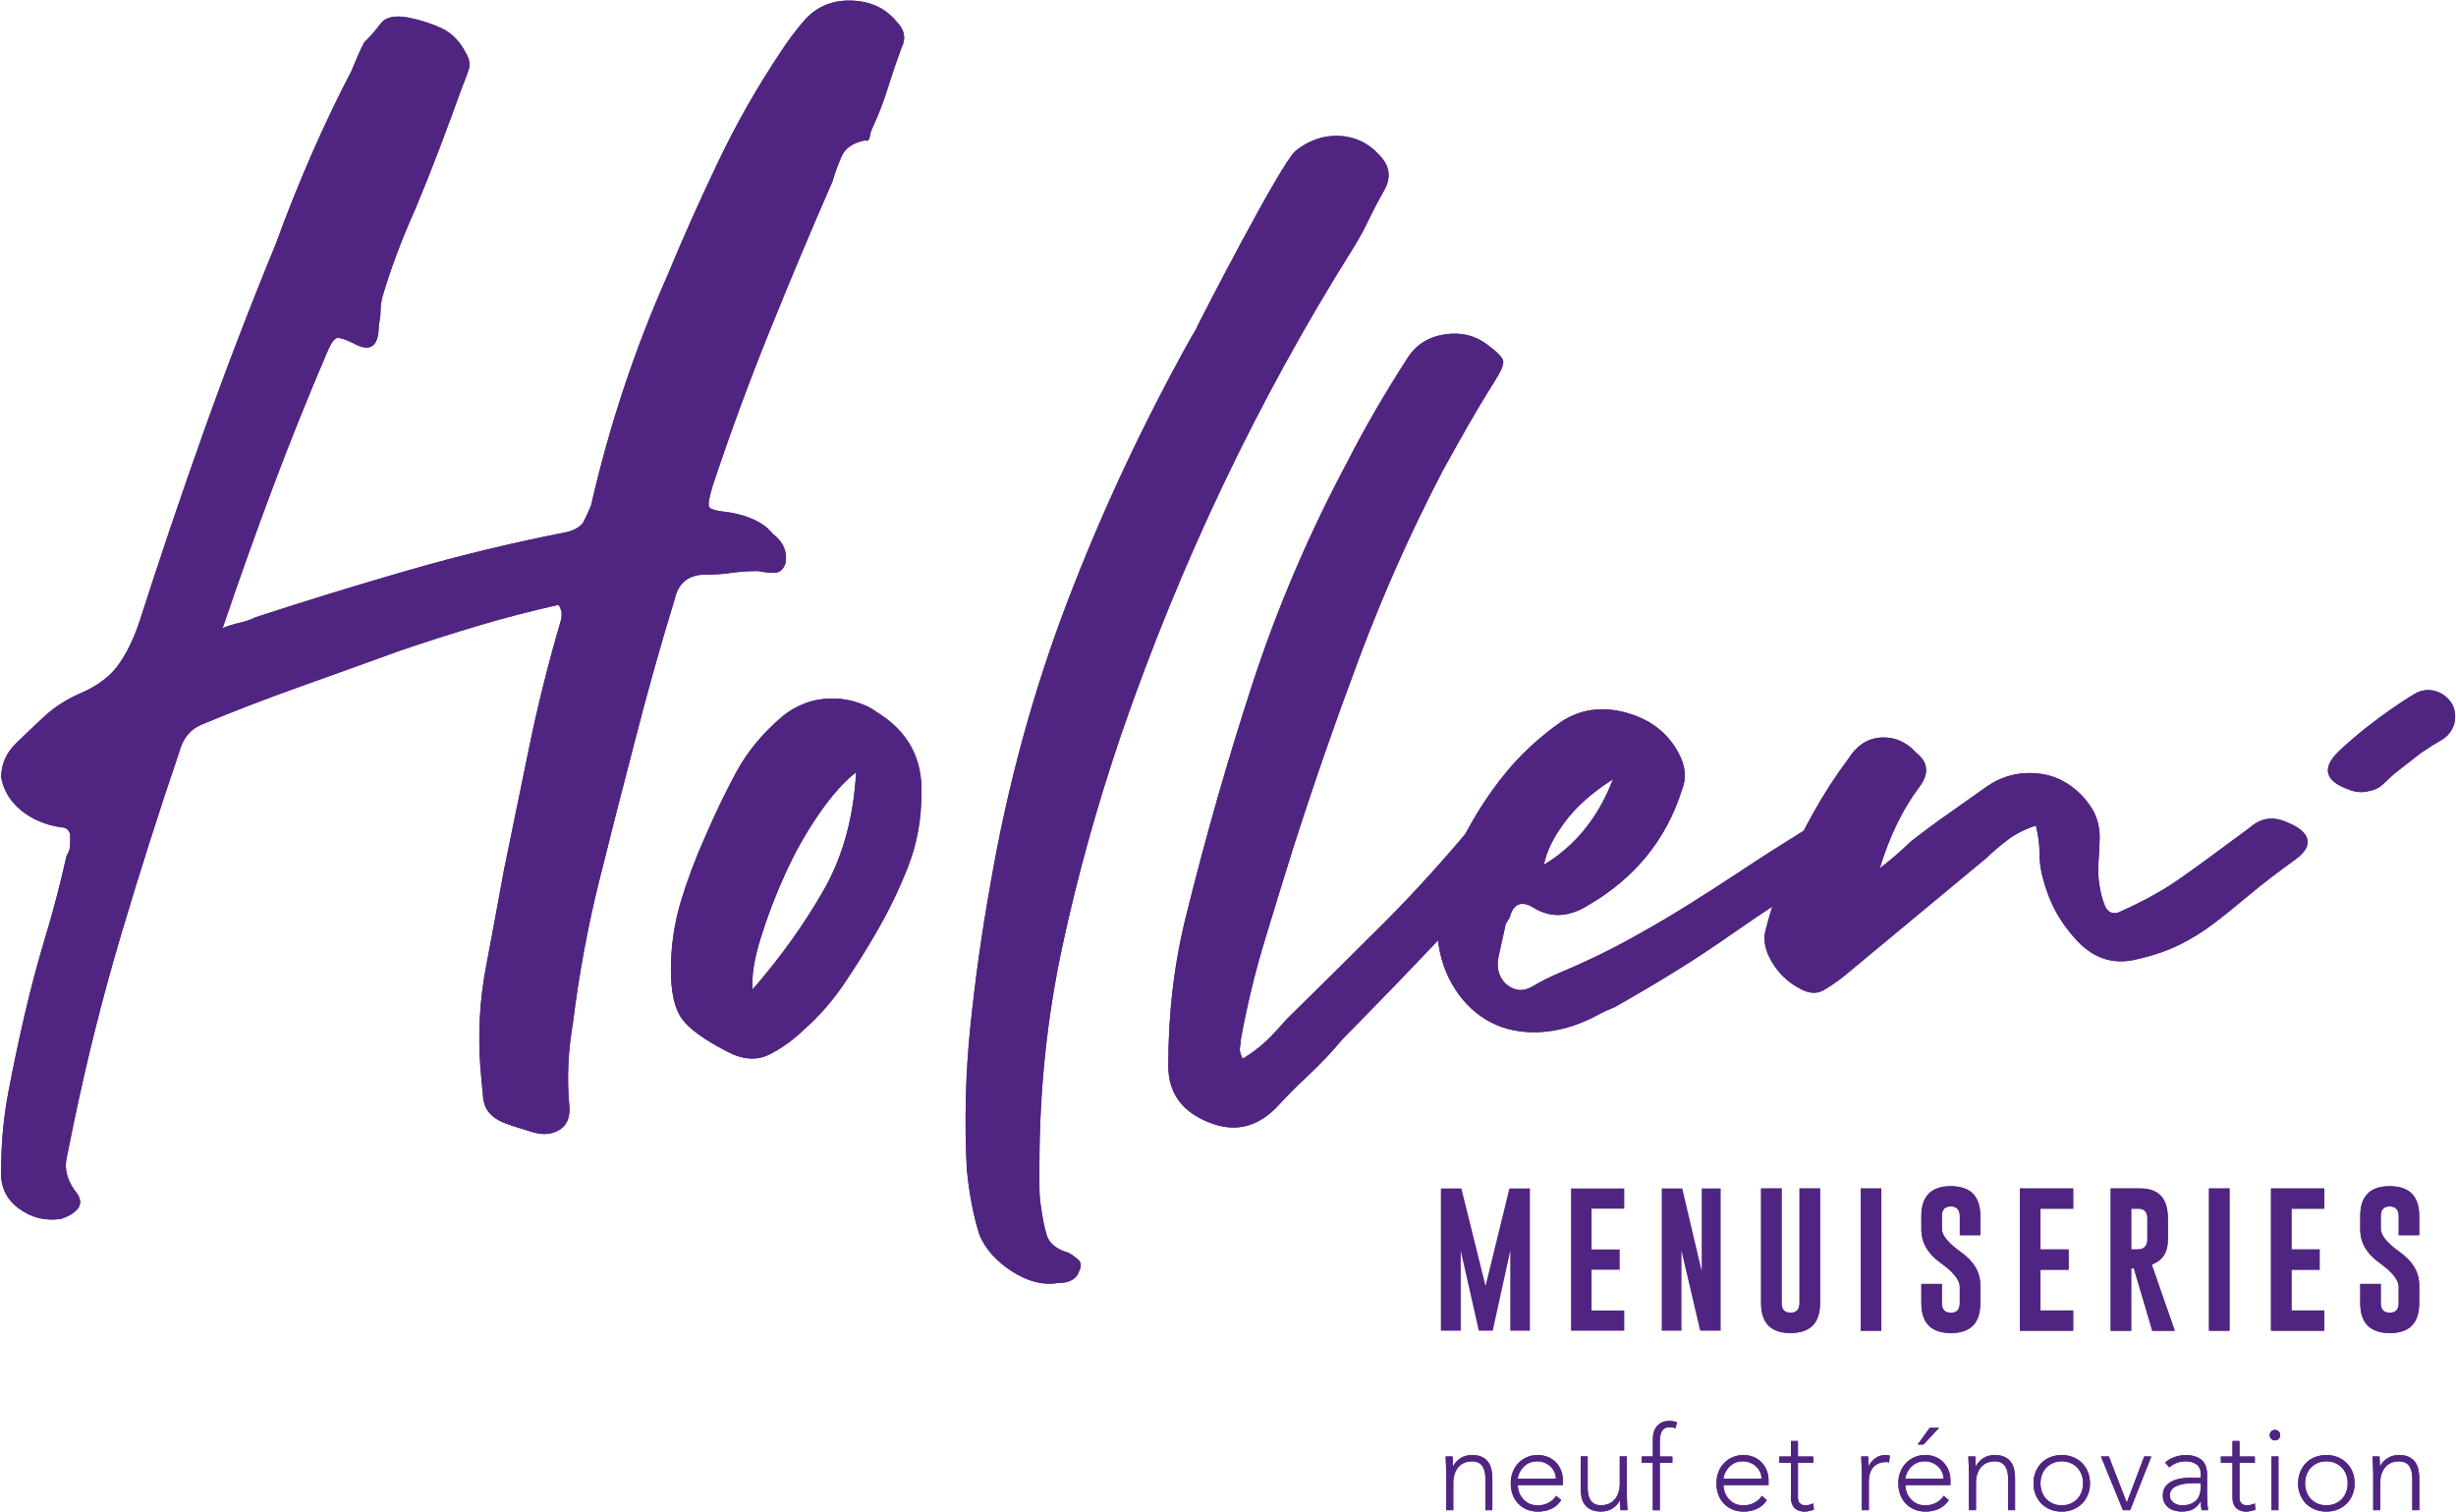 <?xml version="1.0" encoding="UTF-8"?>
<svg xmlns="http://www.w3.org/2000/svg" xmlns:xlink="http://www.w3.org/1999/xlink" id="Calque_2" data-name="Calque 2" viewBox="0 0 913.5 562.2">
  <defs>
    <style>
      .cls-1 {
        fill: none;
      }

      .cls-1, .cls-2 {
        stroke-width: 0px;
      }

      .cls-3 {
        clip-path: url(#clippath-1);
      }

      .cls-4 {
        clip-path: url(#clippath);
      }

      .cls-2 {
        fill: #502582;
      }
    </style>
    <clipPath id="clippath">
      <rect class="cls-1" width="913.5" height="562.2"></rect>
    </clipPath>
    <clipPath id="clippath-1">
      <rect class="cls-1" width="913.5" height="562.2"></rect>
    </clipPath>
  </defs>
  <g id="Calque_1-2" data-name="Calque 1">
    <g class="cls-4">
      <path class="cls-2" d="m676.96,484.65c0,7.41-3.66,11.12-10.98,11.14-7.3,0-10.95-3.71-10.95-11.14v-42.63h7.63v42.63c0,2.39,1.1,3.59,3.32,3.59s3.35-1.2,3.35-3.59v-42.63h7.63v42.63Z"></path>
      <rect class="cls-2" x="692.12" y="442.02" width="7.63" height="52.91"></rect>
      <path class="cls-2" d="m714.64,452.29c0-7.41,3.65-11.11,10.95-11.11s10.98,3.71,10.98,11.11v7.12h-7.63v-7.12c0-2.37-1.11-3.57-3.32-3.59h-.06c-2.19,0-3.29,1.19-3.29,3.59v4.8c0,2.36,2.38,5.24,7.15,8.66,4.77,3.4,7.15,7.47,7.15,12.22v6.69c0,7.43-3.65,11.14-10.95,11.14-7.32-.02-10.98-3.73-10.98-11.14v-7.12h7.63v7.12c0,2.39,1.11,3.59,3.34,3.59s3.32-1.2,3.32-3.59v-6.04c0-2.55-2.38-5.54-7.15-8.95-4.76-3.4-7.14-7.53-7.14-12.4v-4.96Z"></path>
      <polygon class="cls-2" points="751.32 442.02 771.11 442.02 771.11 449.54 758.95 449.54 758.95 464.7 769.41 464.7 769.41 472.25 758.95 472.25 758.95 487.4 771.11 487.4 771.11 494.93 751.32 494.93 751.32 442.02"></polygon>
      <path class="cls-2" d="m785.06,442.02h11.11c6.78.02,10.16,3.73,10.16,11.14v7.96c0,4.66-2,7.72-6.01,9.2l8.58,24.62h-8.36l-6.88-23.27-.97.13v23.14h-7.63v-52.91Zm7.63,7.52v15.16h1.75c1.06,0,1.79-.07,2.18-.22,1.38-.56,2.08-1.68,2.08-3.37v-7.96c0-2.41-1.11-3.61-3.32-3.61h-2.7Z"></path>
      <rect class="cls-2" x="821.63" y="442.02" width="7.63" height="52.91"></rect>
      <polygon class="cls-2" points="844.69 442.02 864.48 442.02 864.48 449.54 852.32 449.54 852.32 464.7 862.78 464.7 862.78 472.25 852.32 472.25 852.32 487.4 864.48 487.4 864.48 494.93 844.69 494.93 844.69 442.02"></polygon>
      <path class="cls-2" d="m877.89,452.29c0-7.41,3.65-11.11,10.95-11.11s10.98,3.71,10.98,11.11v7.12h-7.63v-7.12c0-2.37-1.11-3.57-3.32-3.59h-.06c-2.19,0-3.29,1.19-3.29,3.59v4.8c0,2.36,2.38,5.24,7.15,8.66,4.77,3.4,7.15,7.47,7.15,12.22v6.69c0,7.43-3.65,11.14-10.95,11.14-7.32-.02-10.98-3.73-10.98-11.14v-7.12h7.63v7.12c0,2.39,1.11,3.59,3.34,3.59s3.32-1.2,3.32-3.59v-6.04c0-2.55-2.38-5.54-7.15-8.95-4.76-3.4-7.14-7.53-7.14-12.4v-4.96Z"></path>
      <path class="cls-2" d="m537.91,547.31c0-.37-.02-.83-.04-1.36-.03-.53-.05-1.07-.07-1.62-.01-.55-.04-1.06-.07-1.54-.03-.47-.04-.84-.04-1.1h2.6c.03.75.05,1.47.07,2.16.01.69.05,1.14.11,1.34h.13c.52-1.09,1.39-2.04,2.6-2.83,1.21-.79,2.62-1.19,4.24-1.19s2.83.24,3.81.73c.98.49,1.75,1.13,2.32,1.93.56.79.95,1.71,1.17,2.75.22,1.04.33,2.11.33,3.2v11.9h-2.59v-11.77c0-.81-.07-1.59-.22-2.36-.14-.76-.4-1.45-.76-2.05-.36-.61-.86-1.09-1.51-1.45-.65-.36-1.49-.54-2.53-.54-.95,0-1.85.17-2.7.5-.85.33-1.59.84-2.21,1.52-.62.68-1.11,1.53-1.47,2.55-.36,1.02-.54,2.23-.54,3.61v9.99h-2.6v-14.36Z"></path>
      <path class="cls-2" d="m580.69,557.91c-1.01,1.53-2.26,2.63-3.74,3.29-1.49.66-3.12,1-4.91,1-1.53,0-2.91-.26-4.15-.78-1.24-.52-2.31-1.25-3.2-2.19-.89-.94-1.58-2.05-2.06-3.33-.48-1.28-.71-2.7-.71-4.26s.25-2.89.74-4.15c.49-1.27,1.18-2.37,2.08-3.31.89-.94,1.95-1.67,3.16-2.21,1.21-.53,2.55-.8,4.02-.8s2.88.27,4.05.8c1.17.53,2.15,1.24,2.94,2.12.79.88,1.39,1.88,1.8,3.01.4,1.12.6,2.26.6,3.42v1.82h-16.79c0,.55.11,1.25.33,2.1.22.85.61,1.68,1.19,2.49.58.81,1.35,1.5,2.31,2.08.97.58,2.22.87,3.74.87,1.33,0,2.61-.32,3.85-.95,1.24-.64,2.19-1.5,2.86-2.6l1.9,1.6Zm-1.99-7.92c0-.89-.18-1.73-.54-2.51-.36-.78-.85-1.46-1.47-2.05-.62-.59-1.36-1.06-2.21-1.41-.85-.35-1.75-.52-2.7-.52-1.41,0-2.59.29-3.53.86-.94.58-1.68,1.24-2.23,1.99-.55.75-.94,1.48-1.17,2.18-.23.71-.35,1.19-.35,1.45h14.19Z"></path>
      <path class="cls-2" d="m605.09,556.05c0,.37.01.83.04,1.36.03.53.05,1.07.07,1.62.01.55.04,1.06.07,1.53.03.48.04.85.04,1.1h-2.6c-.03-.75-.05-1.47-.07-2.16-.02-.69-.05-1.14-.11-1.34h-.13c-.52,1.1-1.39,2.04-2.6,2.83-1.21.79-2.62,1.19-4.24,1.19s-2.83-.24-3.83-.74c-.99-.49-1.77-1.13-2.34-1.92-.56-.79-.95-1.71-1.15-2.75-.2-1.04-.3-2.11-.3-3.2v-11.9h2.59v11.76c0,.81.07,1.6.22,2.36.14.76.4,1.45.76,2.05.36.61.86,1.09,1.51,1.45.65.36,1.49.54,2.53.54.95,0,1.85-.17,2.7-.5.85-.33,1.59-.84,2.21-1.51.62-.68,1.11-1.53,1.47-2.55.36-1.02.54-2.23.54-3.61v-9.99h2.6v14.36Z"></path>
      <path class="cls-2" d="m614.79,544.02h-4.15v-2.33h4.15v-6.53c0-1.3.19-2.37.58-3.22.39-.85.87-1.53,1.45-2.05.58-.52,1.22-.89,1.92-1.1.71-.22,1.38-.32,2.01-.32,1.21,0,2.21.17,2.98.52l-.52,2.25c-.58-.29-1.36-.43-2.34-.43-2.34,0-3.51,1.77-3.51,5.32v5.58h4.67v2.33h-4.67v17.65h-2.6v-17.65Z"></path>
      <path class="cls-2" d="m657.19,557.91c-1.01,1.53-2.26,2.63-3.74,3.29-1.49.66-3.12,1-4.91,1-1.53,0-2.91-.26-4.15-.78-1.24-.52-2.31-1.25-3.2-2.19-.89-.94-1.58-2.05-2.06-3.33-.48-1.28-.71-2.7-.71-4.26s.25-2.89.74-4.15c.49-1.27,1.18-2.37,2.08-3.31.89-.94,1.95-1.67,3.16-2.21,1.21-.53,2.55-.8,4.02-.8s2.88.27,4.05.8c1.17.53,2.15,1.24,2.94,2.12.79.88,1.39,1.88,1.8,3.01.4,1.12.6,2.26.6,3.42v1.82h-16.79c0,.55.11,1.25.33,2.1.22.85.61,1.68,1.19,2.49.58.81,1.35,1.5,2.31,2.08.97.58,2.22.87,3.74.87,1.33,0,2.61-.32,3.85-.95,1.24-.64,2.19-1.5,2.86-2.6l1.9,1.6Zm-1.99-7.92c0-.89-.18-1.73-.54-2.51-.36-.78-.85-1.46-1.47-2.05-.62-.59-1.36-1.06-2.21-1.41-.85-.35-1.75-.52-2.7-.52-1.41,0-2.59.29-3.53.86-.94.58-1.68,1.24-2.23,1.99-.55.75-.94,1.48-1.17,2.18-.23.71-.35,1.19-.35,1.45h14.19Z"></path>
      <path class="cls-2" d="m674.45,544.02h-5.71v13.02c0,.9.24,1.59.74,2.08.49.49,1.17.74,2.03.74.49,0,.99-.07,1.49-.2.51-.13.99-.3,1.45-.5l.22,2.34c-.49.17-1.05.33-1.69.48-.64.14-1.2.22-1.69.22-.92,0-1.72-.14-2.38-.41-.66-.27-1.2-.64-1.6-1.1-.4-.46-.7-1-.89-1.62-.19-.62-.28-1.29-.28-2.01v-13.02h-4.33v-2.33h4.33v-5.76h2.6v5.76h5.71v2.33Z"></path>
      <path class="cls-2" d="m692.49,547.31c0-.37-.02-.83-.04-1.36-.03-.53-.05-1.07-.07-1.62-.01-.55-.04-1.06-.07-1.54-.03-.47-.04-.84-.04-1.1h2.6c.03.75.05,1.47.07,2.16.01.69.05,1.14.11,1.34.66-1.18,1.52-2.15,2.55-2.9,1.04-.75,2.31-1.12,3.81-1.12.26,0,.51.02.76.07.24.04.5.09.76.15l-.3,2.55c-.35-.11-.68-.17-.99-.17-1.13,0-2.1.18-2.92.54-.82.36-1.5.86-2.03,1.49-.53.64-.93,1.38-1.19,2.23-.26.85-.39,1.77-.39,2.75v10.9h-2.6v-14.36Z"></path>
      <path class="cls-2" d="m724.85,557.91c-1.01,1.53-2.26,2.63-3.74,3.29-1.49.66-3.12.99-4.91.99-1.53,0-2.91-.26-4.15-.78-1.24-.52-2.31-1.25-3.2-2.19-.9-.94-1.58-2.05-2.06-3.33-.48-1.28-.71-2.7-.71-4.26s.24-2.88.74-4.15c.49-1.27,1.18-2.37,2.08-3.31.89-.94,1.95-1.67,3.16-2.21,1.21-.53,2.55-.8,4.02-.8s2.88.27,4.04.8c1.17.54,2.15,1.24,2.94,2.12.79.88,1.39,1.88,1.8,3.01.4,1.12.6,2.27.6,3.42v1.82h-16.79c0,.55.11,1.25.33,2.1.21.85.61,1.68,1.19,2.49.58.81,1.35,1.5,2.31,2.08.97.58,2.21.87,3.74.87,1.33,0,2.61-.32,3.85-.95,1.24-.64,2.19-1.5,2.86-2.6l1.9,1.6Zm-1.99-7.92c0-.89-.18-1.73-.54-2.51-.36-.78-.85-1.46-1.47-2.05-.62-.59-1.36-1.06-2.21-1.41-.85-.35-1.75-.52-2.7-.52-1.41,0-2.59.29-3.53.86-.94.58-1.68,1.24-2.23,1.99-.55.75-.94,1.48-1.17,2.19-.23.71-.35,1.19-.35,1.45h14.19Zm-5.1-18.95h3.46l-5.8,6.23h-2.16l4.5-6.23Z"></path>
      <path class="cls-2" d="m732.34,547.31c0-.37-.02-.83-.04-1.36-.03-.53-.05-1.07-.07-1.62-.01-.55-.04-1.06-.07-1.54-.03-.47-.04-.84-.04-1.1h2.6c.03.75.05,1.47.07,2.16.01.69.05,1.14.11,1.34h.13c.52-1.09,1.39-2.04,2.6-2.83,1.21-.79,2.62-1.19,4.24-1.19s2.83.24,3.81.73c.98.49,1.75,1.13,2.31,1.93.56.79.95,1.71,1.17,2.75.22,1.04.33,2.11.33,3.2v11.9h-2.59v-11.77c0-.81-.07-1.59-.22-2.36-.14-.76-.4-1.45-.76-2.05-.36-.61-.86-1.09-1.51-1.45-.65-.36-1.49-.54-2.53-.54-.95,0-1.85.17-2.7.5-.85.33-1.59.84-2.21,1.52-.62.68-1.11,1.53-1.47,2.55-.36,1.02-.54,2.23-.54,3.61v9.99h-2.6v-14.36Z"></path>
      <path class="cls-2" d="m756.35,551.68c0-1.53.26-2.93.78-4.22s1.24-2.39,2.16-3.33c.92-.94,2.03-1.67,3.33-2.18,1.3-.52,2.71-.78,4.24-.78s2.93.26,4.22.78c1.28.52,2.4,1.25,3.33,2.18.93.94,1.67,2.05,2.18,3.33s.78,2.69.78,4.22-.26,2.94-.78,4.22c-.52,1.28-1.25,2.39-2.18,3.33-.94.94-2.05,1.67-3.33,2.19-1.28.52-2.69.78-4.22.78s-2.94-.26-4.24-.78c-1.3-.52-2.41-1.25-3.33-2.19-.92-.94-1.64-2.04-2.16-3.33-.52-1.28-.78-2.69-.78-4.22m2.6,0c0,1.12.18,2.19.54,3.18.36,1,.89,1.86,1.58,2.6.69.74,1.53,1.32,2.51,1.75.98.43,2.08.65,3.29.65s2.31-.22,3.29-.65c.98-.43,1.82-1.02,2.51-1.75.69-.74,1.22-1.6,1.58-2.6.36-.99.54-2.06.54-3.18s-.18-2.18-.54-3.18c-.36-.99-.89-1.86-1.58-2.6-.69-.74-1.53-1.32-2.51-1.75-.98-.43-2.08-.65-3.29-.65s-2.31.22-3.29.65c-.98.43-1.82,1.02-2.51,1.75-.69.74-1.22,1.6-1.58,2.6-.36,1-.54,2.06-.54,3.18"></path>
      <polygon class="cls-2" points="781.44 541.69 784.38 541.69 791.05 558.86 797.53 541.69 800.17 541.69 792.3 561.67 789.62 561.67 781.44 541.69"></polygon>
      <path class="cls-2" d="m820.9,553.28c0,.98,0,1.86.02,2.64.01.78.03,1.5.06,2.16.03.66.06,1.28.11,1.86.04.58.11,1.16.19,1.73h-2.42c-.17-.98-.26-2.06-.26-3.24h-.09c-.75,1.3-1.68,2.25-2.79,2.85-1.11.61-2.52.91-4.22.91-.87,0-1.72-.11-2.55-.32-.84-.22-1.59-.56-2.25-1.04-.66-.48-1.2-1.09-1.62-1.84-.42-.75-.63-1.66-.63-2.73,0-1.53.39-2.74,1.17-3.63.78-.89,1.74-1.56,2.88-2.01,1.14-.45,2.35-.73,3.64-.86,1.28-.13,2.41-.2,3.4-.2h3.03v-1.21c0-1.73-.53-2.97-1.6-3.72-1.07-.75-2.41-1.12-4.02-1.12-2.31,0-4.34.75-6.1,2.25l-1.51-1.77c.95-.92,2.13-1.62,3.55-2.1,1.41-.48,2.77-.71,4.07-.71,2.42,0,4.36.57,5.8,1.71,1.44,1.14,2.16,2.98,2.16,5.51v4.89Zm-5.19-1.64c-1.1,0-2.16.07-3.18.22-1.03.15-1.95.39-2.77.74-.82.35-1.48.81-1.97,1.38-.49.58-.73,1.3-.73,2.16,0,.61.14,1.15.41,1.62.27.48.63.87,1.06,1.17.43.3.92.53,1.45.69.53.16,1.07.24,1.62.24,1.39,0,2.52-.2,3.42-.61.89-.4,1.61-.93,2.14-1.58.53-.65.9-1.39,1.1-2.21.2-.82.3-1.65.3-2.49v-1.34h-2.86Z"></path>
      <path class="cls-2" d="m838.68,544.02h-5.71v13.02c0,.9.24,1.59.74,2.08.49.49,1.17.74,2.03.74.49,0,.99-.07,1.49-.2.51-.13.99-.3,1.45-.5l.22,2.34c-.49.17-1.06.33-1.69.48-.64.14-1.2.22-1.69.22-.92,0-1.72-.14-2.38-.41-.66-.27-1.2-.64-1.6-1.1-.4-.46-.7-1-.89-1.62-.19-.62-.28-1.29-.28-2.01v-13.02h-4.33v-2.33h4.33v-5.76h2.6v5.76h5.71v2.33Z"></path>
      <path class="cls-2" d="m844.21,533.77c0-.55.19-1.01.56-1.39.38-.37.84-.56,1.39-.56s1.01.19,1.38.56c.38.38.56.84.56,1.39s-.19,1.01-.56,1.39c-.37.38-.84.56-1.38.56s-1.01-.19-1.39-.56c-.38-.37-.56-.84-.56-1.39m.65,7.92h2.6v19.99h-2.6v-19.99Z"></path>
      <path class="cls-2" d="m854.77,551.68c0-1.53.26-2.93.78-4.22.52-1.28,1.24-2.39,2.16-3.33.92-.94,2.03-1.67,3.33-2.18,1.3-.52,2.71-.78,4.24-.78s2.93.26,4.22.78c1.28.52,2.4,1.25,3.33,2.18.94.94,1.67,2.05,2.18,3.33.52,1.28.78,2.69.78,4.22s-.26,2.94-.78,4.22c-.52,1.28-1.25,2.39-2.18,3.33-.94.94-2.05,1.67-3.33,2.19-1.28.52-2.69.78-4.22.78s-2.94-.26-4.24-.78-2.41-1.25-3.33-2.19c-.92-.94-1.64-2.04-2.16-3.33-.52-1.28-.78-2.69-.78-4.22m2.6,0c0,1.12.18,2.19.54,3.18.36,1,.89,1.86,1.58,2.6.69.74,1.53,1.32,2.51,1.75.98.43,2.08.65,3.29.65s2.31-.22,3.29-.65c.98-.43,1.82-1.02,2.51-1.75.69-.74,1.22-1.6,1.58-2.6.36-.99.54-2.06.54-3.18s-.18-2.18-.54-3.18c-.36-.99-.89-1.86-1.58-2.6-.69-.74-1.53-1.32-2.51-1.75-.98-.43-2.08-.65-3.29-.65s-2.31.22-3.29.65c-.98.43-1.82,1.02-2.51,1.75-.69.74-1.22,1.6-1.58,2.6-.36,1-.54,2.06-.54,3.18"></path>
      <path class="cls-2" d="m882.68,547.31c0-.37-.02-.83-.04-1.36-.03-.53-.05-1.07-.06-1.62-.01-.55-.04-1.06-.07-1.54-.03-.47-.04-.84-.04-1.1h2.6c.03.75.05,1.47.07,2.16.01.69.05,1.14.11,1.34h.13c.52-1.09,1.39-2.04,2.6-2.83,1.21-.79,2.62-1.19,4.24-1.19s2.82.24,3.81.73c.98.49,1.75,1.13,2.31,1.93.56.79.95,1.71,1.17,2.75.22,1.04.33,2.11.33,3.2v11.9h-2.59v-11.77c0-.81-.07-1.59-.22-2.36-.15-.76-.4-1.45-.76-2.05-.36-.61-.86-1.09-1.51-1.45-.65-.36-1.49-.54-2.53-.54-.95,0-1.85.17-2.7.5-.85.33-1.59.84-2.21,1.52-.62.68-1.11,1.53-1.47,2.55-.36,1.02-.54,2.23-.54,3.61v9.99h-2.6v-14.36Z"></path>
      <path class="cls-2" d="m207.71,224.96c-9.9,2.21-19.69,4.75-29.36,7.61-9.69,2.87-19.7,6.07-30.05,9.6-12.15,4.41-24.42,8.83-36.79,13.24-12.38,4.42-24.42,9.05-36.12,13.9-4.51,1.77-7.43,5.3-8.78,10.59-7.66,22.51-14.85,45.13-21.6,67.85-6.75,22.74-12.6,46.01-17.55,69.84-.91,4.4-1.8,8.82-2.7,13.24-.91,4.41.44,8.82,4.05,13.24,1.35,2.2,1.35,4.08,0,5.63-1.35,1.54-3.37,2.75-6.08,3.64-5.86.88-11.14-.44-15.86-3.97C2.13,445.84,0,440.98.44,434.81c0-9.71.91-19.31,2.7-28.8,1.81-9.49,3.82-19.08,6.08-28.8,2.25-9.7,4.83-19.42,7.77-29.13,2.92-9.7,5.51-19.63,7.76-29.79.9-1.32,1.35-2.75,1.35-4.3v-3.64c-.46-1.76-1.58-2.65-3.38-2.65-5.86-.88-10.8-2.98-14.85-6.29-4.05-3.31-6.52-7.39-7.43-12.25,0-4.85,1.8-9.04,5.4-12.58,3.6-3.53,7.19-6.95,10.8-10.26,3.6-3.31,7.87-6.06,12.83-8.28,6.3-2.65,11.02-6.06,14.18-10.26,3.14-4.19,5.84-9.6,8.1-16.22,7.65-23.83,15.63-47.44,23.96-70.83,8.32-23.39,17.22-46.55,26.67-69.51,8.54-23.39,18-45.02,28.36-64.87.9-2.2,1.69-4.08,2.36-5.63.68-1.54,1.46-3.2,2.37-4.96,2.25-2.2,4.27-4.52,6.08-6.95,1.79-2.42,5.16-3.19,10.13-2.32,4.49.89,8.66,2.21,12.49,3.97,3.82,1.77,6.85,4.86,9.11,9.27,1.35,2.21,1.68,4.3,1.01,6.29-.68,1.98-1.47,4.09-2.37,6.29-2.7,7.51-5.52,15.12-8.44,22.84-2.93,7.73-5.97,15.34-9.11,22.84-4.96,11.04-9.01,21.84-12.15,32.44-.45,1.77-.67,3.42-.67,4.97s-.24,3.42-.68,5.63c0,7.94-3.15,10.16-9.45,6.62-2.7-1.32-4.62-1.98-5.74-1.98s-2.36,1.55-3.71,4.64c-7.21,16.78-13.95,33.54-20.25,50.31-6.31,16.78-12.61,34.42-18.91,52.96,2.25-.88,4.39-1.54,6.41-1.99,2.03-.43,3.94-1.1,5.74-1.99,18.9-6.17,37.91-12.02,57.05-17.54,19.13-5.51,38.82-10.26,59.07-14.23,3.14-.88,5.17-2.2,6.08-3.97.89-1.76,1.79-3.74,2.7-5.96,6.75-29.56,16.2-58.03,28.36-85.4,5.85-14.12,12.15-28.24,18.91-42.37,6.75-14.12,14.4-27.58,22.95-40.38,3.14-4.85,6.3-9.04,9.45-12.58C304.02,2.32,309.76,0,316.74.22c6.97.23,12.49,2.76,16.54,7.61,3.14,3.09,3.82,6.4,2.03,9.93-1.8,4.86-3.49,9.83-5.06,14.89-1.58,5.08-3.49,10.04-5.74,14.9-.46.89-.79,1.98-1.01,3.31-.24,1.32-.79,1.77-1.69,1.32-4.5.89-7.43,2.88-8.77,5.96-1.35,3.09-2.48,6.18-3.38,9.27-8.1,18.54-15.98,37.3-23.63,56.27-7.66,18.98-14.63,37.96-20.93,56.93-1.35,4.42-1.8,7.06-1.35,7.94.45.89,2.92,1.55,7.43,1.99,7.65,1.32,13.05,3.97,16.2,7.95,4.05,3.09,5.62,6.84,4.72,11.25-.91,2.21-2.26,3.31-4.05,3.31s-3.83-.22-6.08-.66c-3.61,0-6.87.23-9.79.66-2.93.44-6.2.66-9.79.66-6.3,0-10.13,3.09-11.48,9.27-2.7,8.83-5.3,17.66-7.77,26.48-2.48,8.83-4.84,17.66-7.09,26.48-4.5,17.21-8.89,34.42-13.17,51.63-4.28,17.21-7.54,34.87-9.79,52.96-.91,5.3-1.47,10.49-1.69,15.56-.23,5.08-.12,10.03.34,14.89.45,4.41-.79,7.5-3.71,9.27-2.93,1.76-6.41,1.99-10.46.66-4.51-1.32-7.88-2.43-10.13-3.31-2.26-.89-4.05-2.1-5.4-3.64-1.35-1.55-2.14-3.54-2.36-5.96-.23-2.43-.57-6.06-1.01-10.92-.91-12.79-.23-25.16,2.02-37.07,2.25-11.92,4.49-24.05,6.75-36.41,3.14-15.44,6.3-30.78,9.45-46.01,3.14-15.22,6.97-30.55,11.48-46.01.9-2.65.68-4.85-.68-6.62"></path>
      <path class="cls-2" d="m320.11,261.7c2.03.66,3.93,1.66,5.74,2.98,11.7,7.07,17.32,17.21,16.88,30.45,0,9.71-1.69,18.87-5.07,27.47-3.38,8.61-7.54,17.11-12.49,25.49-3.61,6.18-7.43,12.25-11.48,18.2-4.05,5.96-8.77,11.37-14.18,16.22-4.05,3.97-8.44,7.18-13.16,9.6-4.73,2.43-10.03,2.1-15.87-.99-8.54-4.41-14.18-8.49-16.88-12.25-2.7-3.74-4.05-9.81-4.05-18.2,0-8.82,1.25-17.32,3.71-25.49,2.48-8.16,5.52-16.22,9.11-24.16,3.6-8.38,7.43-16.32,11.48-23.83,4.05-7.5,9.68-14.34,16.88-20.52,14.1-11.68,29.37-4.97,29.37-4.97M481.8,56.16c4.95-3.97,10.35-5.84,16.2-5.63,5.84.23,10.8,2.54,14.85,6.95,4.05,3.98,4.73,8.39,2.03,13.24-2.26,3.97-4.28,7.84-6.07,11.59-1.8,3.75-3.83,7.39-6.08,10.92-35.11,56.05-63.7,116.08-85.74,180.06-9.01,26.48-16.32,52.86-21.94,79.11-5.63,26.26-8.44,53.29-8.44,81.1v7.94c0,2.65.22,5.3.67,7.95.45,3.52,1.12,6.83,2.03,9.93.9,3.08,3.6,5.3,8.1,6.62.9.44,2.03,1.21,3.38,2.32,1.35,1.1,1.57,2.54.67,4.3-.91,3.08-3.6,4.64-8.1,4.64-5.4.88-11.03-.56-16.88-4.3-5.86-3.75-9.91-8.28-12.15-13.57-2.26-7.06-3.83-15.22-4.73-24.49-.91-18.1-.45-35.85,1.35-53.29,1.79-17.43,4.27-34.97,7.43-52.63,6.3-36.63,15.86-71.71,28.69-105.26,12.83-33.53,28.24-66.41,46.24-98.64.9-1.32,1.58-2.53,2.03-3.64.44-1.1,30.84-60.25,36.46-65.2m-163.38,231.03c-4.51,3.54-9.11,8.72-13.84,15.56-4.72,6.85-8.89,14.23-12.49,22.17-3.61,7.94-6.65,15.89-9.11,23.83-2.48,7.94-3.49,14.35-3.04,19.2,10.35-11.91,19.13-24.16,26.33-36.74,7.2-12.58,11.25-27.24,12.15-44.02"></path>
      <path class="cls-2" d="m462.22,393.77c3.59-2.2,6.63-4.52,9.11-6.95,2.47-2.42,4.83-4.96,7.09-7.61,13.05-12.8,25.2-24.83,36.46-36.08,11.24-11.25,22.72-23.94,34.43-38.06,2.25-2.21,4.27-4.19,6.08-5.96,1.79-1.76,4.49-2.42,8.1-1.99,4.49,0,7.65,1.55,9.45,4.64.9,1.32.9,2.65,0,3.97-.91,1.32-1.8,2.43-2.7,3.31-11.71,14.56-23.18,27.8-34.43,39.72-11.26,11.92-23.41,24.49-36.46,37.73-4.05,4.86-8.22,9.27-12.49,13.24-4.29,3.97-8.44,8.16-12.49,12.58-7.2,7.05-15.3,8.82-24.3,5.3-10.35-3.97-15.53-11.04-15.53-21.18,0-19.86,2.26-38.61,6.75-56.27,7.2-29.13,15.41-57.81,24.64-86.06,9.22-28.24,21.04-55.82,35.45-82.75,6.3-12.35,13.72-25.15,22.28-38.39,3.15-4.85,7.76-7.72,13.84-8.61,6.08-.88,11.36.45,15.87,3.97,3.59,2.65,5.51,4.63,5.74,5.96.22,1.33-.79,3.76-3.04,7.28-3.61,5.74-6.99,11.37-10.13,16.88-3.16,5.52-6.31,11.15-9.45,16.88-11.71,22.51-21.94,45.46-30.72,68.85-8.77,23.4-17,47-24.64,70.83-3.61,11.48-7.2,23.17-10.8,35.08-3.61,11.92-6.53,24.06-8.78,36.41,0,.89-.11,1.88-.34,2.98-.23,1.11.1,2.54,1.01,4.3"></path>
      <path class="cls-2" d="m534.45,342.79c0-4.85.91-9.93,2.7-15.23,1.8-5.3,4.05-10.36,6.75-15.22,4.49-8.82,9.67-16.88,15.53-24.16,5.84-7.28,12.83-13.79,20.93-19.53,7.2-4.85,15.3-6.06,24.3-3.64,9,2.43,15.53,7.4,19.58,14.89,2.7,4.86,3.15,9.49,1.35,13.9-5.86,18.54-17.55,32.88-35.11,43.03-7.21,4.42-13.95,4.63-20.26.66-4.5-2.65-7.42-1.32-8.77,3.97-.46.44-.68.78-.68.99,0,.23-.23.56-.67.99-.91,3.97-1.8,8.06-2.7,12.25-.91,4.2,0,7.61,2.7,10.26,3.14,2.65,6.41,2.98,9.79.99,3.37-1.99,6.64-3.64,9.79-4.96,9.45-3.97,17.99-8.05,25.65-12.25,7.65-4.19,14.85-8.38,21.6-12.58,6.75-4.19,13.61-8.61,20.59-13.24,6.97-4.64,14.74-9.6,23.29-14.89,1.79-.88,3.38-1.76,4.73-2.65,1.35-.88,3.15-1.1,5.4-.66,2.25.89,4.27,1.77,6.08,2.65,1.79.89,2.92,2.43,3.38,4.63.44,2.21,0,3.75-1.35,4.64-1.35.89-2.7,1.77-4.05,2.65-8.1,5.29-15.53,10.16-22.28,14.56-6.75,4.42-13.28,8.83-19.58,13.24-6.31,4.42-12.83,8.72-19.58,12.91-6.75,4.2-14.41,8.72-22.96,13.57-2.25.89-4.39,1.88-6.41,2.98-2.03,1.11-4.17,2.1-6.41,2.98-6.75,2.65-13.4,3.75-19.92,3.31-6.53-.43-12.27-2.42-17.22-5.96-4.94-3.53-8.88-8.27-11.81-14.23-2.92-5.96-4.39-12.91-4.39-20.85m65.49-52.96c-7.66,4.86-13.62,10.16-17.89,15.89-4.28,5.74-6.87,11.04-7.77,15.89,11.7-7.05,20.26-17.65,25.66-31.78"></path>
      <path class="cls-2" d="m757.24,307.05c-4.05,1.32-7.54,3.09-10.46,5.3-2.93,2.21-5.52,4.41-7.77,6.62l-52.66,43.69c-2.7,2.21-5.4,4.09-8.1,5.63-2.7,1.55-5.86,1.22-9.45-.99-4.05-2.2-7.31-5.4-9.79-9.6-2.47-4.19-3.26-8.05-2.36-11.58.91-3.53,1.92-7.05,3.04-10.59,1.13-3.52,2.36-7.05,3.71-10.59,3.16-7.5,6.75-14.89,10.8-22.17,4.05-7.28,8.54-14.23,13.5-20.86,3.14-4.85,7.2-7.39,12.15-7.61,4.95-.22,9.22,1.66,12.83,5.63,4.49,3.54,4.94,7.72,1.35,12.58-6.31,8.39-11.26,18.54-14.85,30.45,2.25-1.76,4.28-3.41,6.08-4.97,1.8-1.54,3.6-3.2,5.4-4.96,4.49-3.53,9.12-6.95,13.84-10.26,4.73-3.31,9.56-6.73,14.51-10.26,4.5-3.08,9.34-4.74,14.52-4.97,5.17-.22,9.79.78,13.84,2.98,4.05,2.21,7.43,5.3,10.13,9.27,2.7,3.97,3.82,8.6,3.38,13.9,0,1.33-.12,3.54-.34,6.62-.23,3.09-.12,6.07.34,8.94.44,2.87,1.11,5.41,2.02,7.61.89,2.21,2.47,3.09,4.73,2.65,9-3.97,16.64-8.16,22.96-12.58,6.3-4.41,15.07-10.81,26.32-19.2,4.05-3.53,8.55-4.19,13.51-1.99,4.49,1.77,7.09,3.87,7.76,6.29.68,2.43-.79,4.96-4.39,7.61-6.75,4.86-12.49,9.27-17.22,13.24-4.73,3.97-9.11,7.51-13.17,10.59-4.05,3.09-8.33,5.74-12.82,7.95-4.51,2.21-9.69,3.97-15.53,5.3-8.55,2.21-15.98,0-22.28-6.62-6.31-6.62-10.58-14.33-12.83-23.17-.91-3.08-1.35-6.29-1.35-9.6s-.45-6.73-1.35-10.26"></path>
      <path class="cls-2" d="m911.85,261.53c-2.94-4.55-8.75-6.32-13.58-3.56-.12.07-14.54,8.47-28.42,21.49-3.6,3.5-4.48,6.25-3.78,8.49.69,2.23,3.16,4.12,7.39,5.64,2.75,1.13,5.32,1.31,7.72.6,1.94-.31,3.81-1.18,5.36-2.69,1.36-1.33,2.76-2.6,4.18-3.86,3.53-2.78,6.76-5.3,9.67-7.55,2.57-1.76,5.2-3.43,7.9-4.98,2.15-1.23,3.9-3.55,4.56-5.93.65-2.38.36-5.54-1-7.65"></path>
    </g>
    <polygon class="cls-2" points="552.54 478.26 561.42 442.02 569.05 442.02 569.05 494.93 561.74 494.93 561.74 465.24 555.21 494.93 550.04 494.93 543.32 465.24 543.32 494.93 535.93 494.93 535.93 442.02 543.56 442.02 552.54 478.26"></polygon>
    <polygon class="cls-2" points="584.34 442.02 604.14 442.02 604.14 449.54 591.97 449.54 591.97 464.7 602.44 464.7 602.44 472.25 591.97 472.25 591.97 487.4 604.14 487.4 604.14 494.93 584.34 494.93 584.34 442.02"></polygon>
    <polygon class="cls-2" points="618.08 442.02 625.71 442.02 632.94 472.71 632.94 442.02 640.01 442.02 640.01 494.93 632.37 494.93 625.42 465.21 625.42 494.93 618.08 494.93 618.08 442.02"></polygon>
    <g class="cls-3">
      <path class="cls-2" d="m676.96,484.65c0,7.41-3.66,11.12-10.98,11.14-7.3,0-10.95-3.71-10.95-11.14v-42.63h7.63v42.63c0,2.39,1.1,3.59,3.32,3.59s3.35-1.2,3.35-3.59v-42.63h7.63v42.63Z"></path>
      <rect class="cls-2" x="692.12" y="442.02" width="7.63" height="52.91"></rect>
      <path class="cls-2" d="m714.64,452.29c0-7.41,3.65-11.11,10.95-11.11s10.98,3.71,10.98,11.11v7.12h-7.63v-7.12c0-2.37-1.11-3.57-3.32-3.59h-.06c-2.19,0-3.29,1.19-3.29,3.59v4.8c0,2.36,2.38,5.24,7.15,8.66,4.77,3.4,7.15,7.47,7.15,12.22v6.69c0,7.43-3.65,11.14-10.95,11.14-7.32-.02-10.98-3.73-10.98-11.14v-7.12h7.63v7.12c0,2.39,1.11,3.59,3.34,3.59s3.32-1.2,3.32-3.59v-6.04c0-2.55-2.38-5.54-7.15-8.95-4.76-3.4-7.14-7.53-7.14-12.4v-4.96Z"></path>
      <polygon class="cls-2" points="751.32 442.02 771.11 442.02 771.11 449.54 758.95 449.54 758.95 464.7 769.41 464.7 769.41 472.25 758.95 472.25 758.95 487.4 771.11 487.4 771.11 494.93 751.32 494.93 751.32 442.02"></polygon>
      <path class="cls-2" d="m785.06,442.02h11.11c6.78.02,10.16,3.73,10.16,11.14v7.96c0,4.66-2,7.72-6.01,9.2l8.58,24.62h-8.36l-6.88-23.27-.97.13v23.14h-7.63v-52.91Zm7.63,7.52v15.16h1.75c1.06,0,1.79-.07,2.18-.22,1.38-.56,2.08-1.68,2.08-3.37v-7.96c0-2.41-1.11-3.61-3.32-3.61h-2.7Z"></path>
      <rect class="cls-2" x="821.63" y="442.02" width="7.63" height="52.91"></rect>
      <polygon class="cls-2" points="844.69 442.02 864.48 442.02 864.48 449.54 852.32 449.54 852.32 464.7 862.78 464.7 862.78 472.25 852.32 472.25 852.32 487.4 864.48 487.4 864.48 494.93 844.69 494.93 844.69 442.02"></polygon>
      <path class="cls-2" d="m877.89,452.29c0-7.41,3.65-11.11,10.95-11.11s10.98,3.71,10.98,11.11v7.12h-7.63v-7.12c0-2.37-1.11-3.57-3.32-3.59h-.06c-2.19,0-3.29,1.19-3.29,3.59v4.8c0,2.36,2.38,5.24,7.15,8.66,4.77,3.4,7.15,7.47,7.15,12.22v6.69c0,7.43-3.65,11.14-10.95,11.14-7.32-.02-10.98-3.73-10.98-11.14v-7.12h7.63v7.12c0,2.39,1.11,3.59,3.34,3.59s3.32-1.2,3.32-3.59v-6.04c0-2.55-2.38-5.54-7.15-8.95-4.76-3.4-7.14-7.53-7.14-12.4v-4.96Z"></path>
      <path class="cls-2" d="m537.91,547.31c0-.37-.02-.83-.04-1.36-.03-.53-.05-1.07-.07-1.62-.01-.55-.04-1.06-.07-1.54-.03-.47-.04-.84-.04-1.1h2.6c.03.75.05,1.47.07,2.16.01.69.05,1.14.11,1.34h.13c.52-1.09,1.39-2.04,2.6-2.83,1.21-.79,2.62-1.19,4.24-1.19s2.83.24,3.81.73c.98.49,1.75,1.13,2.32,1.93.56.79.95,1.71,1.17,2.75.22,1.04.33,2.11.33,3.2v11.9h-2.59v-11.77c0-.81-.07-1.59-.22-2.36-.14-.76-.4-1.45-.76-2.05-.36-.61-.86-1.09-1.51-1.45-.65-.36-1.49-.54-2.53-.54-.95,0-1.85.17-2.7.5-.85.33-1.59.84-2.21,1.52-.62.68-1.11,1.53-1.47,2.55-.36,1.02-.54,2.23-.54,3.61v9.99h-2.6v-14.36Z"></path>
      <path class="cls-2" d="m580.69,557.91c-1.01,1.53-2.26,2.63-3.74,3.29-1.49.66-3.12,1-4.91,1-1.53,0-2.91-.26-4.15-.78-1.24-.52-2.31-1.25-3.2-2.19-.89-.94-1.58-2.05-2.06-3.33-.48-1.28-.71-2.7-.71-4.26s.25-2.89.74-4.15c.49-1.27,1.18-2.37,2.08-3.31.89-.94,1.95-1.67,3.16-2.21,1.21-.53,2.55-.8,4.02-.8s2.88.27,4.05.8c1.17.53,2.15,1.24,2.94,2.12.79.88,1.39,1.88,1.8,3.01.4,1.12.6,2.26.6,3.42v1.82h-16.79c0,.55.11,1.25.33,2.1.22.85.61,1.68,1.19,2.49.58.81,1.35,1.5,2.31,2.08.97.58,2.22.87,3.74.87,1.33,0,2.61-.32,3.85-.95,1.24-.64,2.19-1.5,2.86-2.6l1.9,1.6Zm-1.99-7.92c0-.89-.18-1.73-.54-2.51-.36-.78-.85-1.46-1.47-2.05-.62-.59-1.36-1.06-2.21-1.41-.85-.35-1.75-.52-2.7-.52-1.41,0-2.59.29-3.53.86-.94.58-1.68,1.24-2.23,1.99-.55.75-.94,1.48-1.17,2.18-.23.71-.35,1.19-.35,1.45h14.19Z"></path>
      <path class="cls-2" d="m605.09,556.05c0,.37.01.83.04,1.36.03.53.05,1.07.07,1.62.01.55.04,1.06.07,1.53.03.48.04.85.04,1.1h-2.6c-.03-.75-.05-1.47-.07-2.16-.02-.69-.05-1.14-.11-1.34h-.13c-.52,1.1-1.39,2.04-2.6,2.83-1.21.79-2.62,1.19-4.24,1.19s-2.83-.24-3.83-.74c-.99-.49-1.77-1.13-2.34-1.92-.56-.79-.95-1.71-1.15-2.75-.2-1.04-.3-2.11-.3-3.2v-11.9h2.59v11.76c0,.81.07,1.6.22,2.36.14.76.4,1.45.76,2.05.36.61.86,1.09,1.51,1.45.65.36,1.49.54,2.53.54.95,0,1.85-.17,2.7-.5.85-.33,1.59-.84,2.21-1.51.62-.68,1.11-1.53,1.47-2.55.36-1.02.54-2.23.54-3.61v-9.99h2.6v14.36Z"></path>
      <path class="cls-2" d="m614.79,544.02h-4.15v-2.33h4.15v-6.53c0-1.3.19-2.37.58-3.22.39-.85.87-1.53,1.45-2.05.58-.52,1.22-.89,1.92-1.1.71-.22,1.38-.32,2.01-.32,1.21,0,2.21.17,2.98.52l-.52,2.25c-.58-.29-1.36-.43-2.34-.43-2.34,0-3.51,1.77-3.51,5.32v5.58h4.67v2.33h-4.67v17.65h-2.6v-17.65Z"></path>
      <path class="cls-2" d="m657.19,557.91c-1.01,1.53-2.26,2.63-3.74,3.29-1.49.66-3.12,1-4.91,1-1.53,0-2.91-.26-4.15-.78-1.24-.52-2.31-1.25-3.2-2.19-.89-.94-1.58-2.05-2.06-3.33-.48-1.28-.71-2.7-.71-4.26s.25-2.89.74-4.15c.49-1.27,1.18-2.37,2.08-3.31.89-.94,1.95-1.67,3.16-2.21,1.21-.53,2.55-.8,4.02-.8s2.88.27,4.05.8c1.17.53,2.15,1.24,2.94,2.12.79.88,1.39,1.88,1.8,3.01.4,1.12.6,2.26.6,3.42v1.82h-16.79c0,.55.11,1.25.33,2.1.22.85.61,1.68,1.19,2.49.58.81,1.35,1.5,2.31,2.08.97.58,2.22.87,3.74.87,1.33,0,2.61-.32,3.85-.95,1.24-.64,2.19-1.5,2.86-2.6l1.9,1.6Zm-1.99-7.92c0-.89-.18-1.73-.54-2.51-.36-.78-.85-1.46-1.47-2.05-.62-.59-1.36-1.06-2.21-1.41-.85-.35-1.75-.52-2.7-.52-1.41,0-2.59.29-3.53.86-.94.58-1.68,1.24-2.23,1.99-.55.75-.94,1.48-1.17,2.18-.23.71-.35,1.19-.35,1.45h14.19Z"></path>
      <path class="cls-2" d="m674.45,544.02h-5.71v13.02c0,.9.24,1.59.74,2.08.49.49,1.17.74,2.03.74.49,0,.99-.07,1.49-.2.51-.13.99-.3,1.45-.5l.22,2.34c-.49.17-1.05.33-1.69.48-.64.14-1.2.22-1.69.22-.92,0-1.72-.14-2.38-.41-.66-.27-1.2-.64-1.6-1.1-.4-.46-.7-1-.89-1.62-.19-.62-.28-1.29-.28-2.01v-13.02h-4.33v-2.33h4.33v-5.76h2.6v5.76h5.71v2.33Z"></path>
      <path class="cls-2" d="m692.49,547.31c0-.37-.02-.83-.04-1.36-.03-.53-.05-1.07-.07-1.62-.01-.55-.04-1.06-.07-1.54-.03-.47-.04-.84-.04-1.1h2.6c.03.75.05,1.47.07,2.16.01.69.05,1.14.11,1.34.66-1.18,1.52-2.15,2.55-2.9,1.04-.75,2.31-1.12,3.81-1.12.26,0,.51.02.76.07.24.04.5.09.76.15l-.3,2.55c-.35-.11-.68-.17-.99-.17-1.13,0-2.1.18-2.92.54-.82.36-1.5.86-2.03,1.49-.53.64-.93,1.38-1.19,2.23-.26.85-.39,1.77-.39,2.75v10.9h-2.6v-14.36Z"></path>
      <path class="cls-2" d="m724.85,557.91c-1.01,1.53-2.26,2.63-3.74,3.29-1.49.66-3.12.99-4.91.99-1.53,0-2.91-.26-4.15-.78-1.24-.52-2.31-1.25-3.2-2.19-.9-.94-1.58-2.05-2.06-3.33-.48-1.28-.71-2.7-.71-4.26s.24-2.88.74-4.15c.49-1.27,1.18-2.37,2.08-3.31.89-.94,1.95-1.67,3.16-2.21,1.21-.53,2.55-.8,4.02-.8s2.88.27,4.04.8c1.17.54,2.15,1.24,2.94,2.12.79.88,1.39,1.88,1.8,3.01.4,1.12.6,2.27.6,3.42v1.82h-16.79c0,.55.11,1.25.33,2.1.21.85.61,1.68,1.19,2.49.58.81,1.35,1.5,2.31,2.08.97.58,2.21.87,3.74.87,1.33,0,2.61-.32,3.85-.95,1.24-.64,2.19-1.5,2.86-2.6l1.9,1.6Zm-1.99-7.92c0-.89-.18-1.73-.54-2.51-.36-.78-.85-1.46-1.47-2.05-.62-.59-1.36-1.06-2.21-1.41-.85-.35-1.75-.52-2.7-.52-1.41,0-2.59.29-3.53.86-.94.58-1.68,1.24-2.23,1.99-.55.75-.94,1.48-1.17,2.19-.23.71-.35,1.19-.35,1.45h14.19Zm-5.1-18.95h3.46l-5.8,6.23h-2.16l4.5-6.23Z"></path>
      <path class="cls-2" d="m732.34,547.31c0-.37-.02-.83-.04-1.36-.03-.53-.05-1.07-.07-1.62-.01-.55-.04-1.06-.07-1.54-.03-.47-.04-.84-.04-1.1h2.6c.03.75.05,1.47.07,2.16.01.69.05,1.14.11,1.34h.13c.52-1.09,1.39-2.04,2.6-2.83,1.21-.79,2.62-1.19,4.24-1.19s2.83.24,3.81.73c.98.49,1.75,1.13,2.31,1.93.56.79.95,1.71,1.17,2.75.22,1.04.33,2.11.33,3.2v11.9h-2.59v-11.77c0-.81-.07-1.59-.22-2.36-.14-.76-.4-1.45-.76-2.05-.36-.61-.86-1.09-1.51-1.45-.65-.36-1.49-.54-2.53-.54-.95,0-1.85.17-2.7.5-.85.33-1.59.84-2.21,1.52-.62.68-1.11,1.53-1.47,2.55-.36,1.02-.54,2.23-.54,3.61v9.99h-2.6v-14.36Z"></path>
      <path class="cls-2" d="m756.35,551.68c0-1.53.26-2.93.78-4.22s1.24-2.39,2.16-3.33c.92-.94,2.03-1.67,3.33-2.18,1.3-.52,2.71-.78,4.24-.78s2.93.26,4.22.78c1.28.52,2.4,1.25,3.33,2.18.93.94,1.67,2.05,2.18,3.33s.78,2.69.78,4.22-.26,2.94-.78,4.22c-.52,1.28-1.25,2.39-2.18,3.33-.94.94-2.05,1.67-3.33,2.19-1.28.52-2.69.78-4.22.78s-2.94-.26-4.24-.78c-1.3-.52-2.41-1.25-3.33-2.19-.92-.94-1.64-2.04-2.16-3.33-.52-1.28-.78-2.69-.78-4.22m2.6,0c0,1.12.18,2.19.54,3.18.36,1,.89,1.86,1.58,2.6.69.74,1.53,1.32,2.51,1.75.98.43,2.08.65,3.29.65s2.31-.22,3.29-.65c.98-.43,1.82-1.02,2.51-1.75.69-.74,1.22-1.6,1.58-2.6.36-.99.54-2.06.54-3.18s-.18-2.18-.54-3.18c-.36-.99-.89-1.86-1.58-2.6-.69-.74-1.53-1.32-2.51-1.75-.98-.43-2.08-.65-3.29-.65s-2.31.22-3.29.65c-.98.43-1.82,1.02-2.51,1.75-.69.74-1.22,1.6-1.58,2.6-.36,1-.54,2.06-.54,3.18"></path>
      <polygon class="cls-2" points="781.44 541.69 784.38 541.69 791.05 558.86 797.53 541.69 800.17 541.69 792.3 561.67 789.62 561.67 781.44 541.69"></polygon>
      <path class="cls-2" d="m820.9,553.28c0,.98,0,1.86.02,2.64.01.78.03,1.5.06,2.16.03.66.06,1.28.11,1.86.04.58.11,1.16.19,1.73h-2.42c-.17-.98-.26-2.06-.26-3.24h-.09c-.75,1.3-1.68,2.25-2.79,2.85-1.11.61-2.52.91-4.22.91-.87,0-1.72-.11-2.55-.32-.84-.22-1.59-.56-2.25-1.04-.66-.48-1.2-1.09-1.62-1.84-.42-.75-.63-1.66-.63-2.73,0-1.53.39-2.74,1.17-3.63.78-.89,1.74-1.56,2.88-2.01,1.14-.45,2.35-.73,3.64-.86,1.28-.13,2.41-.2,3.4-.2h3.03v-1.21c0-1.73-.53-2.97-1.6-3.72-1.07-.75-2.41-1.12-4.02-1.12-2.31,0-4.34.75-6.1,2.25l-1.51-1.77c.95-.92,2.13-1.62,3.55-2.1,1.41-.48,2.77-.71,4.07-.71,2.42,0,4.36.57,5.8,1.71,1.44,1.14,2.16,2.98,2.16,5.51v4.89Zm-5.19-1.64c-1.1,0-2.16.07-3.18.22-1.03.15-1.95.39-2.77.74-.82.35-1.48.81-1.97,1.38-.49.58-.73,1.3-.73,2.16,0,.61.14,1.15.41,1.62.27.48.63.87,1.06,1.17.43.3.92.53,1.45.69.53.16,1.07.24,1.62.24,1.39,0,2.52-.2,3.42-.61.89-.4,1.61-.93,2.14-1.58.53-.65.9-1.39,1.1-2.21.2-.82.3-1.65.3-2.49v-1.34h-2.86Z"></path>
      <path class="cls-2" d="m838.68,544.02h-5.71v13.02c0,.9.24,1.59.74,2.08.49.49,1.17.74,2.03.74.49,0,.99-.07,1.49-.2.51-.13.99-.3,1.45-.5l.22,2.34c-.49.17-1.06.33-1.69.48-.64.14-1.2.22-1.69.22-.92,0-1.72-.14-2.38-.41-.66-.27-1.2-.64-1.6-1.1-.4-.46-.7-1-.89-1.62-.19-.62-.28-1.29-.28-2.01v-13.02h-4.33v-2.33h4.33v-5.76h2.6v5.76h5.71v2.33Z"></path>
      <path class="cls-2" d="m844.21,533.77c0-.55.19-1.01.56-1.39.38-.37.84-.56,1.39-.56s1.01.19,1.38.56c.38.38.56.84.56,1.39s-.19,1.01-.56,1.39c-.37.38-.84.56-1.38.56s-1.01-.19-1.39-.56c-.38-.37-.56-.84-.56-1.39m.65,7.92h2.6v19.99h-2.6v-19.99Z"></path>
      <path class="cls-2" d="m854.77,551.68c0-1.53.26-2.93.78-4.22.52-1.28,1.24-2.39,2.16-3.33.92-.94,2.03-1.67,3.33-2.18,1.3-.52,2.71-.78,4.24-.78s2.93.26,4.22.78c1.28.52,2.4,1.25,3.33,2.18.94.94,1.67,2.05,2.18,3.33.52,1.28.78,2.69.78,4.22s-.26,2.94-.78,4.22c-.52,1.28-1.25,2.39-2.18,3.33-.94.94-2.05,1.67-3.33,2.19-1.28.52-2.69.78-4.22.78s-2.94-.26-4.24-.78-2.41-1.25-3.33-2.19c-.92-.94-1.64-2.04-2.16-3.33-.52-1.28-.78-2.69-.78-4.22m2.6,0c0,1.12.18,2.19.54,3.18.36,1,.89,1.86,1.58,2.6.69.74,1.53,1.32,2.51,1.75.98.43,2.08.65,3.29.65s2.31-.22,3.29-.65c.98-.43,1.82-1.02,2.51-1.75.69-.74,1.22-1.6,1.58-2.6.36-.99.54-2.06.54-3.18s-.18-2.18-.54-3.18c-.36-.99-.89-1.86-1.58-2.6-.69-.74-1.53-1.32-2.51-1.75-.98-.43-2.08-.65-3.29-.65s-2.31.22-3.29.65c-.98.43-1.82,1.02-2.51,1.75-.69.74-1.22,1.6-1.58,2.6-.36,1-.54,2.06-.54,3.18"></path>
      <path class="cls-2" d="m882.68,547.31c0-.37-.02-.83-.04-1.36-.03-.53-.05-1.07-.06-1.62-.01-.55-.04-1.06-.07-1.54-.03-.47-.04-.84-.04-1.1h2.6c.03.75.05,1.47.07,2.16.01.69.05,1.14.11,1.34h.13c.52-1.09,1.39-2.04,2.6-2.83,1.21-.79,2.62-1.19,4.24-1.19s2.82.24,3.81.73c.98.49,1.75,1.13,2.31,1.93.56.79.95,1.71,1.17,2.75.22,1.04.33,2.11.33,3.2v11.9h-2.59v-11.77c0-.81-.07-1.59-.22-2.36-.15-.76-.4-1.45-.76-2.05-.36-.61-.86-1.09-1.51-1.45-.65-.36-1.49-.54-2.53-.54-.95,0-1.85.17-2.7.5-.85.33-1.59.84-2.21,1.52-.62.68-1.11,1.53-1.47,2.55-.36,1.02-.54,2.23-.54,3.61v9.99h-2.6v-14.36Z"></path>
      <path class="cls-2" d="m207.71,224.96c-9.9,2.21-19.69,4.75-29.36,7.61-9.69,2.87-19.7,6.07-30.05,9.6-12.15,4.41-24.42,8.83-36.79,13.24-12.38,4.42-24.42,9.05-36.12,13.9-4.51,1.77-7.43,5.3-8.78,10.59-7.66,22.51-14.85,45.13-21.6,67.85-6.75,22.74-12.6,46.01-17.55,69.84-.91,4.4-1.8,8.82-2.7,13.24-.91,4.41.44,8.82,4.05,13.24,1.35,2.2,1.35,4.08,0,5.63-1.35,1.54-3.37,2.75-6.08,3.64-5.86.88-11.14-.44-15.86-3.97C2.13,445.84,0,440.98.44,434.81c0-9.71.91-19.31,2.7-28.8,1.81-9.49,3.82-19.08,6.08-28.8,2.25-9.7,4.83-19.42,7.77-29.13,2.92-9.7,5.51-19.63,7.76-29.79.9-1.32,1.35-2.75,1.35-4.3v-3.64c-.46-1.76-1.58-2.65-3.38-2.65-5.86-.88-10.8-2.98-14.85-6.29-4.05-3.31-6.52-7.39-7.43-12.25,0-4.85,1.8-9.04,5.4-12.58,3.6-3.53,7.19-6.95,10.8-10.26,3.6-3.31,7.87-6.06,12.83-8.28,6.3-2.65,11.02-6.06,14.18-10.26,3.14-4.19,5.84-9.6,8.1-16.22,7.65-23.83,15.63-47.44,23.96-70.83,8.32-23.39,17.22-46.55,26.67-69.51,8.54-23.39,18-45.02,28.36-64.87.9-2.2,1.69-4.08,2.36-5.63.68-1.54,1.46-3.2,2.37-4.96,2.25-2.2,4.27-4.52,6.08-6.95,1.79-2.42,5.16-3.19,10.13-2.32,4.49.89,8.66,2.21,12.49,3.97,3.82,1.77,6.85,4.86,9.11,9.27,1.35,2.21,1.68,4.3,1.01,6.29-.68,1.98-1.47,4.09-2.37,6.29-2.7,7.51-5.52,15.12-8.44,22.84-2.93,7.73-5.97,15.34-9.11,22.84-4.96,11.04-9.01,21.84-12.15,32.44-.45,1.77-.67,3.42-.67,4.97s-.24,3.42-.68,5.63c0,7.94-3.15,10.16-9.45,6.62-2.7-1.32-4.62-1.98-5.74-1.98s-2.36,1.55-3.71,4.64c-7.21,16.78-13.95,33.54-20.25,50.31-6.31,16.78-12.61,34.42-18.91,52.96,2.25-.88,4.39-1.54,6.41-1.99,2.03-.43,3.94-1.1,5.74-1.99,18.9-6.17,37.91-12.02,57.05-17.54,19.13-5.51,38.82-10.26,59.07-14.23,3.14-.88,5.17-2.2,6.08-3.97.89-1.76,1.79-3.74,2.7-5.96,6.75-29.56,16.2-58.03,28.36-85.4,5.85-14.12,12.15-28.24,18.91-42.37,6.75-14.12,14.4-27.58,22.95-40.38,3.14-4.85,6.3-9.04,9.45-12.58C304.02,2.32,309.76,0,316.74.22c6.97.23,12.49,2.76,16.54,7.61,3.14,3.09,3.82,6.4,2.03,9.93-1.8,4.86-3.49,9.83-5.06,14.89-1.58,5.08-3.49,10.04-5.74,14.9-.46.89-.79,1.98-1.01,3.31-.24,1.32-.79,1.77-1.69,1.32-4.5.89-7.43,2.88-8.77,5.96-1.35,3.09-2.48,6.18-3.38,9.27-8.1,18.54-15.98,37.3-23.63,56.27-7.66,18.98-14.63,37.96-20.93,56.93-1.35,4.42-1.8,7.06-1.35,7.94.45.89,2.92,1.55,7.43,1.99,7.65,1.32,13.05,3.97,16.2,7.95,4.05,3.09,5.62,6.84,4.72,11.25-.91,2.21-2.26,3.31-4.05,3.31s-3.83-.22-6.08-.66c-3.61,0-6.87.23-9.79.66-2.93.44-6.2.66-9.79.66-6.3,0-10.13,3.09-11.48,9.27-2.7,8.83-5.3,17.66-7.77,26.48-2.48,8.83-4.84,17.66-7.09,26.48-4.5,17.21-8.89,34.42-13.17,51.63-4.28,17.21-7.54,34.87-9.79,52.96-.91,5.3-1.47,10.49-1.69,15.56-.23,5.08-.12,10.03.34,14.89.45,4.41-.79,7.5-3.71,9.27-2.93,1.76-6.41,1.99-10.46.66-4.51-1.32-7.88-2.43-10.13-3.31-2.26-.89-4.05-2.1-5.4-3.64-1.35-1.55-2.14-3.54-2.36-5.96-.23-2.43-.57-6.06-1.01-10.92-.91-12.79-.23-25.16,2.02-37.07,2.25-11.92,4.49-24.05,6.75-36.41,3.14-15.44,6.3-30.78,9.45-46.01,3.14-15.22,6.97-30.55,11.48-46.01.9-2.65.68-4.85-.68-6.62"></path>
      <path class="cls-2" d="m320.11,261.7c2.03.66,3.93,1.66,5.74,2.98,11.7,7.07,17.32,17.21,16.88,30.45,0,9.71-1.69,18.87-5.07,27.47-3.38,8.61-7.54,17.11-12.49,25.49-3.61,6.18-7.43,12.25-11.48,18.2-4.05,5.96-8.77,11.37-14.18,16.22-4.05,3.97-8.44,7.18-13.16,9.6-4.73,2.43-10.03,2.1-15.87-.99-8.54-4.41-14.18-8.49-16.88-12.25-2.7-3.74-4.05-9.81-4.05-18.2,0-8.82,1.25-17.32,3.71-25.49,2.48-8.16,5.52-16.22,9.11-24.16,3.6-8.38,7.43-16.32,11.48-23.83,4.05-7.5,9.68-14.34,16.88-20.52,14.1-11.68,29.37-4.97,29.37-4.97M481.8,56.16c4.95-3.97,10.35-5.84,16.2-5.63,5.84.23,10.8,2.54,14.85,6.95,4.05,3.98,4.73,8.39,2.03,13.24-2.26,3.97-4.28,7.84-6.07,11.59-1.8,3.75-3.83,7.39-6.08,10.92-35.11,56.05-63.7,116.08-85.74,180.06-9.01,26.48-16.32,52.86-21.94,79.11-5.63,26.26-8.44,53.29-8.44,81.1v7.94c0,2.65.22,5.3.67,7.95.45,3.52,1.12,6.83,2.03,9.93.9,3.08,3.6,5.3,8.1,6.62.9.44,2.03,1.21,3.38,2.32,1.35,1.1,1.57,2.54.67,4.3-.91,3.08-3.6,4.64-8.1,4.64-5.4.88-11.03-.56-16.88-4.3-5.86-3.75-9.91-8.28-12.15-13.57-2.26-7.06-3.83-15.22-4.73-24.49-.91-18.1-.45-35.85,1.35-53.29,1.79-17.43,4.27-34.97,7.43-52.63,6.3-36.63,15.86-71.71,28.69-105.26,12.83-33.53,28.24-66.41,46.24-98.64.9-1.32,1.58-2.53,2.03-3.64.44-1.1,30.84-60.25,36.46-65.2m-163.38,231.03c-4.51,3.54-9.11,8.72-13.84,15.56-4.72,6.85-8.89,14.23-12.49,22.17-3.61,7.94-6.65,15.89-9.11,23.83-2.48,7.94-3.49,14.35-3.04,19.2,10.35-11.91,19.13-24.16,26.33-36.74,7.2-12.58,11.25-27.24,12.15-44.02"></path>
      <path class="cls-2" d="m462.22,393.77c3.59-2.2,6.63-4.52,9.11-6.95,2.47-2.42,4.83-4.96,7.09-7.61,13.05-12.8,25.2-24.83,36.46-36.08,11.24-11.25,22.72-23.94,34.43-38.06,2.25-2.21,4.27-4.19,6.08-5.96,1.79-1.76,4.49-2.42,8.1-1.99,4.49,0,7.65,1.55,9.45,4.64.9,1.32.9,2.65,0,3.97-.91,1.32-1.8,2.43-2.7,3.31-11.71,14.56-23.18,27.8-34.43,39.72-11.26,11.92-23.41,24.49-36.46,37.73-4.05,4.86-8.22,9.27-12.49,13.24-4.29,3.97-8.44,8.16-12.49,12.58-7.2,7.05-15.3,8.82-24.3,5.3-10.35-3.97-15.53-11.04-15.53-21.18,0-19.86,2.26-38.61,6.75-56.27,7.2-29.13,15.41-57.81,24.64-86.06,9.22-28.24,21.04-55.82,35.45-82.75,6.3-12.35,13.72-25.15,22.28-38.39,3.15-4.85,7.76-7.72,13.84-8.61,6.08-.88,11.36.45,15.87,3.97,3.59,2.65,5.51,4.63,5.74,5.96.22,1.33-.79,3.76-3.04,7.28-3.61,5.74-6.99,11.37-10.13,16.88-3.16,5.52-6.31,11.15-9.45,16.88-11.71,22.51-21.94,45.46-30.72,68.85-8.77,23.4-17,47-24.64,70.83-3.61,11.48-7.2,23.17-10.8,35.08-3.61,11.92-6.53,24.06-8.78,36.41,0,.89-.11,1.88-.34,2.98-.23,1.11.1,2.54,1.01,4.3"></path>
      <path class="cls-2" d="m534.45,342.79c0-4.85.91-9.93,2.7-15.23,1.8-5.3,4.05-10.36,6.75-15.22,4.49-8.82,9.67-16.88,15.53-24.16,5.84-7.28,12.83-13.79,20.93-19.53,7.2-4.85,15.3-6.06,24.3-3.64,9,2.43,15.53,7.4,19.58,14.89,2.7,4.86,3.15,9.49,1.35,13.9-5.86,18.54-17.55,32.88-35.11,43.03-7.21,4.42-13.95,4.63-20.26.66-4.5-2.65-7.42-1.32-8.77,3.97-.46.44-.68.78-.68.99,0,.23-.23.56-.67.99-.91,3.97-1.8,8.06-2.7,12.25-.91,4.2,0,7.61,2.7,10.26,3.14,2.65,6.41,2.98,9.79.99,3.37-1.99,6.64-3.64,9.79-4.96,9.45-3.97,17.99-8.05,25.65-12.25,7.65-4.19,14.85-8.38,21.6-12.58,6.75-4.19,13.61-8.61,20.59-13.24,6.97-4.64,14.74-9.6,23.29-14.89,1.79-.88,3.38-1.76,4.73-2.65,1.35-.88,3.15-1.1,5.4-.66,2.25.89,4.27,1.77,6.08,2.65,1.79.89,2.92,2.43,3.38,4.63.44,2.21,0,3.75-1.35,4.64-1.35.89-2.7,1.77-4.05,2.65-8.1,5.29-15.53,10.16-22.28,14.56-6.75,4.42-13.28,8.83-19.58,13.24-6.31,4.42-12.83,8.72-19.58,12.91-6.75,4.2-14.41,8.72-22.96,13.57-2.25.89-4.39,1.88-6.41,2.98-2.03,1.11-4.17,2.1-6.41,2.98-6.75,2.65-13.4,3.75-19.92,3.31-6.53-.43-12.27-2.42-17.22-5.96-4.94-3.53-8.88-8.27-11.81-14.23-2.92-5.96-4.39-12.91-4.39-20.85m65.49-52.96c-7.66,4.86-13.62,10.16-17.89,15.89-4.28,5.74-6.87,11.04-7.77,15.89,11.7-7.05,20.26-17.65,25.66-31.78"></path>
      <path class="cls-2" d="m757.24,307.05c-4.05,1.32-7.54,3.09-10.46,5.3-2.93,2.21-5.52,4.41-7.77,6.62l-52.66,43.69c-2.7,2.21-5.4,4.09-8.1,5.63-2.7,1.55-5.86,1.22-9.45-.99-4.05-2.2-7.31-5.4-9.79-9.6-2.47-4.19-3.26-8.05-2.36-11.58.91-3.53,1.92-7.05,3.04-10.59,1.13-3.52,2.36-7.05,3.71-10.59,3.16-7.5,6.75-14.89,10.8-22.17,4.05-7.28,8.54-14.23,13.5-20.86,3.14-4.85,7.2-7.39,12.15-7.61,4.95-.22,9.22,1.66,12.83,5.63,4.49,3.54,4.94,7.72,1.35,12.58-6.31,8.39-11.26,18.54-14.85,30.45,2.25-1.76,4.28-3.41,6.08-4.97,1.8-1.54,3.6-3.2,5.4-4.96,4.49-3.53,9.12-6.95,13.84-10.26,4.73-3.31,9.56-6.73,14.51-10.26,4.5-3.08,9.34-4.74,14.52-4.97,5.17-.22,9.79.78,13.84,2.98,4.05,2.21,7.43,5.3,10.13,9.27,2.7,3.97,3.82,8.6,3.38,13.9,0,1.33-.12,3.54-.34,6.62-.23,3.09-.12,6.07.34,8.94.44,2.87,1.11,5.41,2.02,7.61.89,2.21,2.47,3.09,4.73,2.65,9-3.97,16.64-8.16,22.96-12.58,6.3-4.41,15.07-10.81,26.32-19.2,4.05-3.53,8.55-4.19,13.51-1.99,4.49,1.77,7.09,3.87,7.76,6.29.68,2.43-.79,4.96-4.39,7.61-6.75,4.86-12.49,9.27-17.22,13.24-4.73,3.97-9.11,7.51-13.17,10.59-4.05,3.09-8.33,5.74-12.82,7.95-4.51,2.21-9.69,3.97-15.53,5.3-8.55,2.21-15.98,0-22.28-6.62-6.31-6.62-10.58-14.33-12.83-23.17-.91-3.08-1.35-6.29-1.35-9.6s-.45-6.73-1.35-10.26"></path>
      <path class="cls-2" d="m911.85,261.53c-2.94-4.55-8.75-6.32-13.58-3.56-.12.07-14.54,8.47-28.42,21.49-3.6,3.5-4.48,6.25-3.78,8.49.69,2.23,3.16,4.12,7.39,5.64,2.75,1.13,5.32,1.31,7.72.6,1.94-.31,3.81-1.18,5.36-2.69,1.36-1.33,2.76-2.6,4.18-3.86,3.53-2.78,6.76-5.3,9.67-7.55,2.57-1.76,5.2-3.43,7.9-4.98,2.15-1.23,3.9-3.55,4.56-5.93.65-2.38.36-5.54-1-7.65"></path>
    </g>
  </g>
</svg>
